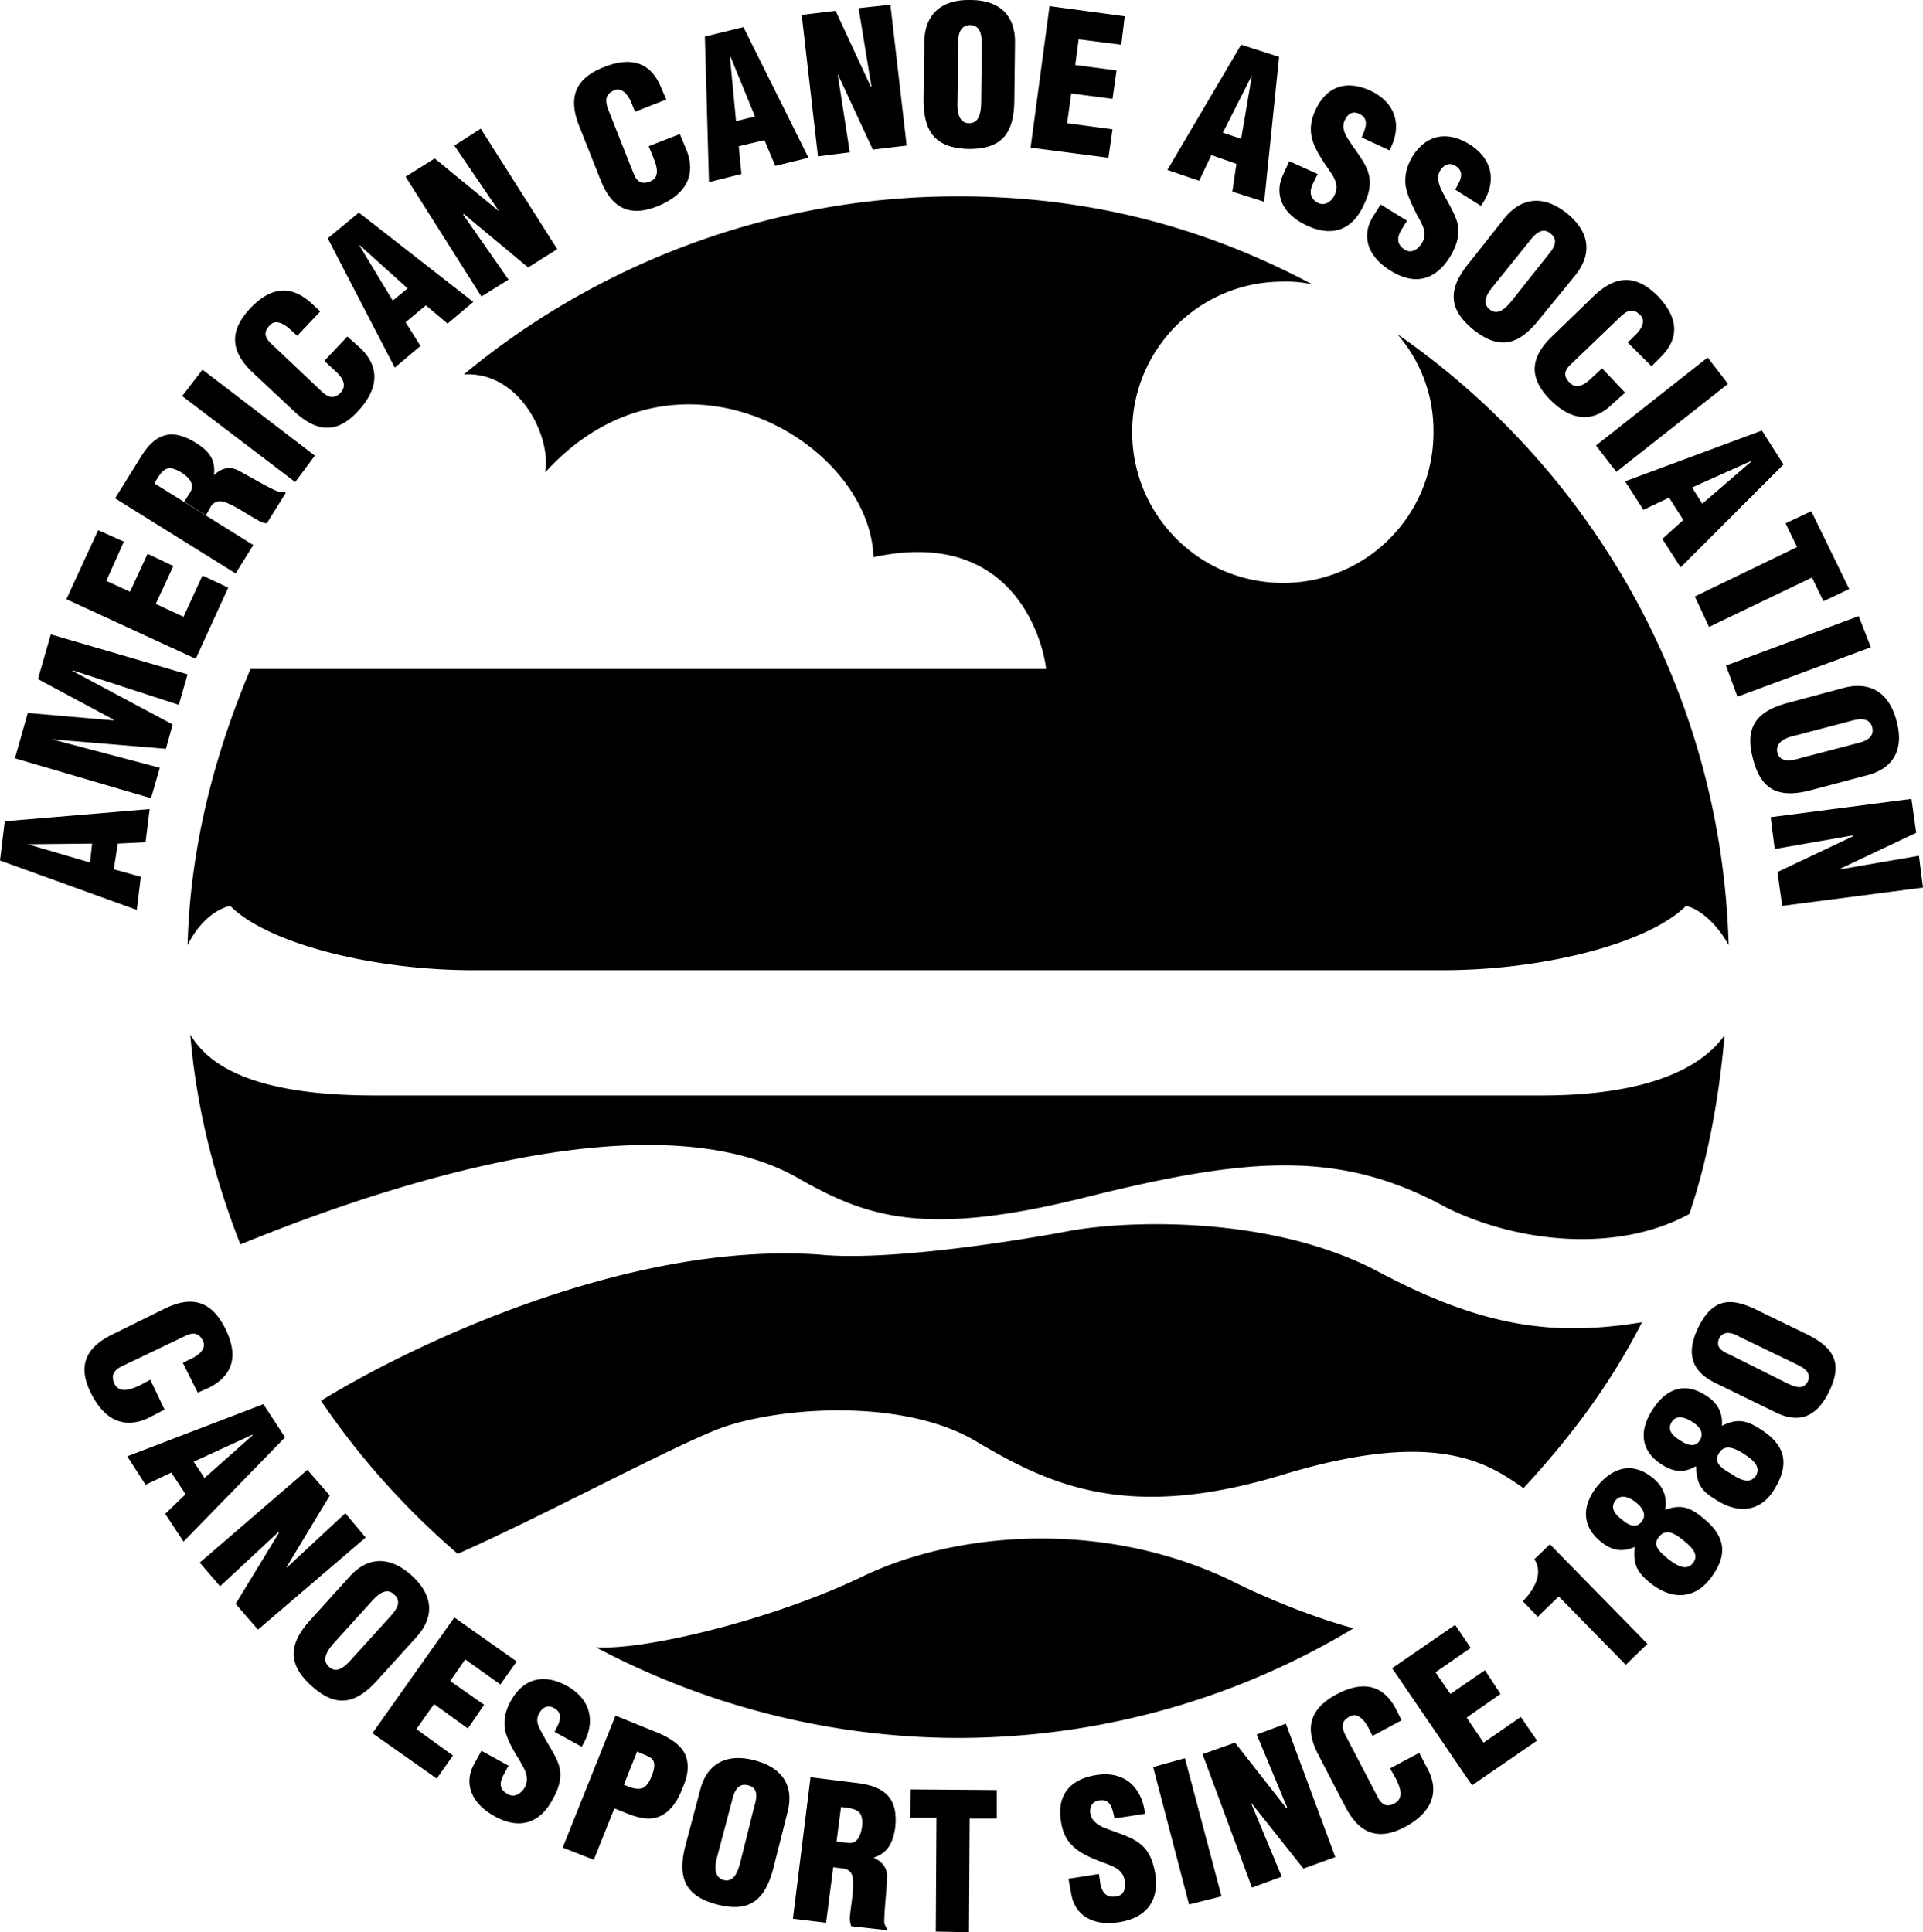 <svg xmlns="http://www.w3.org/2000/svg" width="284" height="285.401"><path d="M252.402 233.401c-2.297 2.785-5.527 2.941-8.699.402-1.738-1.453-2.543-2.464-2.3-5.203v-.097c-1.942.843-3.434.457-5-.801-2.887-2.36-2.743-5.383-.5-8.2l2.699 2.098c-.93 1.172.004 2.137 1 2.903.785.683 1.988 1.336 2.8.3.934-1.117.067-2.18-.8-2.902-.848-.672-2.145-1.324-3-.3l-2.7-2.098c2.368-2.856 5.254-3.614 8.2-1.2 1.359 1.086 2.218 2.649 1.8 4.7 2.352-.84 3.692-.399 5.598 1.199 3.594 2.867 3.656 5.77.902 9.199l-2.402-2.5c1.11-1.367-.41-2.562-1.398-3.398-1.055-.825-2.48-1.914-3.602-.5-1.14 1.37.422 2.421 1.402 3.3.957.696 2.536 1.903 3.598.598l2.402 2.5m-235-108.801 4.098-.199.602-4.898-21.399 1.8L0 127.1l20.203 7.301.598-4.898-4-1.102-3.5-1-9.2-2.7 9.5-.1-.3 2.8 3.5 1 .601-3.8m4.898-6.7-20.097-5.898 1.899-6.7 12.601 1.098.098-.098-11.2-6L7.5 93.702 27.703 99.6l-1.3 4.5-15.7-5.097v.097l14.797 7.903-1 3.597-16.797-1.398 15.899 4.2-1.301 4.5m6.601-20.599-19.101-8.8 4.699-10.2 3.8 1.7-2.597 5.8 3.5 1.598 2.598-5.598 3.8 1.797L23 89.202l4.102 1.898 2.8-6.097 3.801 1.8-4.8 10.5M22.8 71.401c1.216-2.09 1.856-2.91 4-1.598 1.067.68 2.009 1.66 1.302 2.899l-.899 1.398 3.2 2 .8-1.398c.711-.914 1.633-.805 2.797-.2 1.172.516 2.586 1.524 4.203 2.4.371.226.762.335 1.2.401l2.8-4.5L42 72.6a1.5 1.5 0 0 1-.898 0c-1.293-.437-4.375-2.32-5.899-3.097-1.258-.684-2.586-.356-3.601.699V70.1c.27-2.242-.809-3.535-2.7-4.699-3.554-2.215-6-1.36-8.101 2.102L17 73.6l17.8 11.102 2.602-4.2-14.601-9.1m20.801-.2-16.7-12.7 3-3.902L46.5 67.303l-2.898 3.899m.3-21.602-1-.898c-1.297-1.223-2.414-1.383-3-.7-1.113 1.102-.75 1.942.301 2.9l7.5 7.1c.895.782 1.735.91 2.598 0 1.156-1.261-.016-2.546-1-3.402l-1.399-1.297 3.399-3.601 1.902 1.7c2.633 2.491 3.063 5.726-.402 9.401-3.063 3.329-6.028 2.977-9.2.098l-6.3-5.898c-3.309-3.133-3.434-6.121-.399-9.403 2.903-3.09 5.93-3.71 9.098-.797l1.3 1.2-3.398 3.597m19-4.5 3.2 2.703 3.8-3.203L53 31.401l-4.598 3.8 9.899 19.102 3.8-3.203-2.199-3.5L58 44.401l-4.898-8.098v-.101l7.101 6.398L58 44.401l1.902 3.2 3-2.5M68.5 31.6l-.098.102 6.7 9.601-4 2.5-11.2-17.703 4.301-2.699 9.5 7.8-6.601-9.698 3.898-2.5 11.3 17.8-4.3 2.7-9.5-7.903m25.3-15.097-.5-1.2c-.679-1.695-1.62-2.316-2.5-2-1.421.559-1.452 1.473-1 2.797l3.802 9.602c.46 1.12 1.16 1.601 2.398 1.101 1.523-.59 1.016-2.253.5-3.5l-.7-1.703 4.602-1.797 1 2.399c1.297 3.328.293 6.433-4.402 8.3-4.215 1.641-6.738.048-8.297-3.902L85.5 18.503c-1.64-4.211-.469-6.961 3.703-8.602 3.934-1.55 6.934-.809 8.5 3.2l.7 1.6-4.602 1.802m19.101 4.199 1.598 3.8 4.902-1.199-9.601-19.3-5.7 1.398.602 21.5 4.797-1.2-.398-4.1-.399-3.7-.902-9.5h.101l3.598 8.8-2.797.7.399 3.7 3.8-.9m10.801-9.8 1.797 11.602-4.7.597-2.398-20.898 5-.602 5.2 11.203h.101l-1.902-11.601 4.699-.5 2.402 20.8-5 .598-5.199-11.199m26.097 3.902c-.046 4.77-1.726 7.215-6.698 7.2-4.997-.09-6.704-2.57-6.7-7.301l.098-8.5c.082-4.074 2.512-6.29 6.8-6.2 4.337.005 6.638 2.266 6.602 6.301L145 6.6c-.023-1.304-.121-2.843-1.7-2.898-1.612.02-1.823 1.558-1.8 2.8l-.098 8.7c-.043 1.176.133 2.969 1.7 3 1.625.004 1.757-1.79 1.8-3L145 6.6l4.902-.297-.101 8.5m2.402 7L155 .901l11.102 1.5-.5 4.2-6.301-.798-.5 3.797 6.101.801-.601 4.2-6.098-.798-.601 4.399 6.699.898-.598 4.203-11.5-1.5m30.399 2.399L182 28.303l4.703 1.5 2.2-21.402-5.602-1.8-10.899 18.5 4.7 1.6 1.8-3.8 1.7-3.3 4.3-8.5-1.601 9.402-2.7-.903-1.699 3.301 3.7 1.3m12 1.501-.7 1.398c-.492 1.055-.586 2.188.801 2.903 1.07.437 1.965-.286 2.399-1.2.77-1.648-.262-2.87-1.102-4.101-.992-1.457-1.813-2.738-2.2-4.102-.355-1.336-.292-2.73.5-4.398 1.673-3.578 4.684-4.39 8.102-2.8 3.907 1.847 4.668 5.362 2.801 8.8l-4.101-1.899c.457-1.128 1.222-2.625-.2-3.402-.879-.52-1.648-.262-2.101.5-.703 1.11-.395 1.965.199 3 1.18 1.84 2.316 3.176 2.902 4.602.586 1.476.602 3.03-.5 5.3-1.695 3.684-4.675 4.762-8.402 3-4.055-1.89-4.707-4.984-3.5-7.5l.902-2 4.2 1.899M207.8 32.6l-.8 1.301c-.637 1.024-.863 2.137.5 3 .945.566 1.918-.047 2.5-1 .91-1.453.027-2.789-.7-4.098-.78-1.57-1.448-2.941-1.698-4.3-.172-1.407.054-2.782 1-4.403 2.109-3.304 5.195-3.761 8.398-1.797 3.672 2.301 4.023 5.88 1.703 9.098l-3.8-2.398c.593-1.051 1.527-2.45.199-3.403-.805-.601-1.598-.433-2.2.301-.765.988-.558 1.875-.101 3 .972 1.934 1.945 3.395 2.402 4.902.371 1.512.203 3.055-1.101 5.2-2.164 3.445-5.247 4.168-8.7 2-3.851-2.364-4.14-5.512-2.699-7.903l1.2-1.898L207.8 32.6m19.5 14.602c-2.964 3.719-5.792 4.601-9.698 1.5-3.864-3.145-3.672-6.152-.7-9.8l5.301-6.7c2.57-3.137 5.852-3.371 9.2-.7 3.37 2.731 3.777 5.934 1.3 9.098l-4.101-2.898c.808-.953 1.687-2.227.398-3.2-1.2-1.027-2.316.051-3.098 1.098l-5.402 6.703c-.781.914-1.754 2.43-.5 3.399 1.234 1.035 2.445-.293 3.203-1.2l5.399-6.8 4.101 2.898-5.402 6.602m13.101 3.398 1-1c1.305-1.218 1.524-2.324.899-3-1.063-1.12-1.922-.8-2.899.102l-7.5 7.2c-.867.847-1.043 1.67-.101 2.6 1.117 1.212 2.465.11 3.402-.8l1.399-1.3 3.398 3.6-1.898 1.7c-2.579 2.539-5.832 2.793-9.301-.8-3.172-3.31-2.656-6.25.402-9.2l6.2-6c3.34-3.164 6.327-3.125 9.5.101 2.863 3.051 3.32 6.114.199 9.098l-1.2 1.2-3.5-3.5m-4.699 15.202 16.5-13 3 3.899-16.5 13-3-3.899m12.899 11L245.5 79.6l2.703 4.203 15.2-15.203-3.2-5L240 71.1l2.703 4.203 3.797-1.8 3.402-1.5 8.7-3.903v.102l-7.2 6.2-1.5-2.4-3.402 1.5 2.102 3.301m18.898-1.3 5.602 11.5-3.801 1.8-1.7-3.5-15.199 7.297-2.101-4.5 15.101-7.297-1.699-3.5 3.797-1.8m-12.598 22.8 19.598-7.3 1.8 4.597-19.698 7.301-1.7-4.598m9.2 5.5c-4.582 1.196-6.52 3.5-5.2 8.297 1.223 4.84 4.028 5.809 8.598 4.602l8.3-2.2c3.86-1.011 5.43-3.827 4.302-8-1.07-4.167-3.852-5.921-7.801-4.902l1 4.903c1.23-.371 2.77-.575 3.199.898.383 1.613-1.078 2.113-2.297 2.402l-8.402 2.2c-1.125.347-2.887.699-3.301-.801-.398-1.586 1.281-2.235 2.402-2.5l8.399-2.2-1-4.902-8.2 2.203m9.602 19.7-.101-.102-11.5 2-.602-4.7 20.8-2.698.7 5-11.2 5.3v.098l11.602-2 .598 4.7-20.797 2.702-.703-5 11.203-5.3M27 201.303l1.203-.601c1.64-.762 2.188-1.746 1.797-2.602-.672-1.367-1.59-1.324-2.797-.699l-9.402 4.5c-1.008.566-1.426 1.3-.899 2.5.786 1.465 2.403.824 3.598.3l1.703-.898 2.098 4.399-2.301 1.2c-3.207 1.565-6.383.82-8.598-3.7-2.015-4.07-.632-6.719 3.2-8.602l7.699-3.797c4.144-2.035 6.98-1.09 9 3 1.828 3.723 1.332 6.774-2.5 8.7l-1.598.699L27 201.303m.402 19.399-3 2.898 2.7 4.102 15-15.399-3.2-4.902-20.101 7.7 2.699 4.202 3.8-1.8 3.302-1.602 8.699-4v.102l-7.098 6.3-1.601-2.402-3.301 1.602 2.101 3.199m13.801 5.699-.101-.098-8.602 8-3-3.5L45.402 217.1l3.301 3.801-6.402 10.602h.101l8.598-8 3 3.597-15.898 13.602L34.8 236.9l6.402-10.5M55.8 248.1c-3.195 3.555-6.073 4.278-9.8.903-3.668-3.313-3.3-6.305-.098-9.801l5.7-6.3c2.707-3.04 5.996-3.087 9.199-.2 3.191 2.898 3.414 6.12.699 9.101l-3.898-3c.89-1.003 1.84-2.218.601-3.3-1.129-1.063-2.305-.051-3.203.898l-5.797 6.402c-.762.895-1.82 2.356-.601 3.399 1.148 1.098 2.433-.156 3.199-1l5.8-6.399 3.899 3-5.7 6.297m-.8 7.903L67.102 238.9l9.199 6.5-2.399 3.402-5.199-3.703-2.203 3.203 5 3.5-2.398 3.5-5-3.601-2.602 3.7 5.402 3.901-2.402 3.399-9.5-6.7m20.102 4.802-.7 1.297c-.609 1.055-.777 2.176.598 2.903 1.008.578 1.945-.09 2.5-1 .805-1.57-.148-2.86-.898-4.2-.914-1.453-1.653-2.785-2-4.203-.227-1.32-.075-2.707.8-4.297 1.91-3.492 4.965-4.117 8.301-2.3 3.762 2.07 4.305 5.625 2.2 9l-4-2.2c.577-1.109 1.433-2.554.097-3.402-.879-.59-1.664-.379-2.2.402-.734 1.012-.48 1.887.102 2.899 1.012 1.969 2.063 3.37 2.598 4.898.457 1.446.375 2.996-.898 5.203-1.891 3.563-4.93 4.454-8.5 2.5-3.97-2.18-4.43-5.304-3.102-7.703l1.102-2 4 2.203m19-2.101.398.2c.773.308 1.398.558 1.8.901.614.664.235 1.84-.097 2.598-.242.672-.656 1.41-1.3 1.7-.989.327-1.938-.173-2.801-.5l-1.399 3.5c1.738.628 3.492 1.6 5.399 1.5 2.453-.176 3.894-2.344 4.699-4.5.672-1.536 1.047-3.075.5-4.7-.73-1.965-3.219-3.14-5-3.8l-5.399-2.2-7.8 19.5 4.601 1.8 6.399-16m22.198 9.001c1.016-3.856-.675-6.606-4.898-7.7-4.125-1.066-7.02.5-8 4.4l-2.199 8.3c-1.152 4.55-.09 7.37 4.7 8.601 4.863 1.266 7.077-.707 8.3-5.3l-4.902-.801c-.313 1.152-.871 2.86-2.399 2.5-1.562-.438-1.304-2.223-1-3.399l2.2-8.3c.28-1.286.855-2.727 2.398-2.301 1.55.37 1.273 1.89.902 3.101l-2.101 8.399 4.902.8 2.098-8.3m7.902-.801c2.348.258 3.363.5 3.098 3-.211 1.25-.711 2.512-2.098 2.3l-1.703-.198-.5 3.8 1.602.2c1.171.203 1.453 1.086 1.398 2.398.008 1.277-.32 2.984-.5 4.8.004.45.066.852.203 1.302l5.297.597v-.199c-.172-.266-.281-.535-.398-.8-.067-1.391.359-4.981.398-6.7.137-1.418-.719-2.488-2-3 2.14-.707 2.871-2.223 3.203-4.398.477-4.184-1.32-6.047-5.3-6.602l-7.2-.898-2.601 20.898 4.898.602 2.203-17.102m10.297-2.598 12.703.098v4.2h-4l-.101 16.8-4.899-.098.098-16.8h-3.899l.098-4.2m27.8 12.5.2 1.399c.25 1.223.813 2.207 2.402 1.898 1.086-.14 1.414-1.246 1.2-2.297-.254-1.738-1.801-2.16-3.2-2.703-1.636-.62-3.043-1.207-4.101-2.097-1.09-.907-1.828-2.09-2.098-3.903-.687-3.902 1.324-6.285 5.098-6.898 4.207-.727 6.832 1.726 7.3 5.7l-4.5.698c-.265-1.195-.488-2.86-2.101-2.699-1.016.082-1.504.73-1.5 1.7.11 1.226.852 1.753 1.902 2.3 2.043.809 3.739 1.262 5 2.102 1.356.879 2.25 2.148 2.7 4.699.64 3.937-1.196 6.515-5.2 7.2-4.476.741-6.77-1.43-7.199-4.2l-.402-2.2 4.5-.699m13.301 4.5-5.301-20.3 4.699-1.301 5.402 20.398-4.8 1.203m9.198-15v.098l4.5 10.8-4.398 1.602-7.3-19.703 4.8-1.699 7.598 9.7.102-.098-4.5-10.801 4.3-1.602 7.301 19.703-4.703 1.7-7.7-9.7m17.903-9.902-.601-1.2c-.872-1.624-1.872-2.144-2.7-1.698-1.37.672-1.304 1.582-.699 2.8l4.797 9.2c.563 1.062 1.309 1.46 2.402.898 1.54-.809.856-2.414.301-3.598l-.902-1.601 4.3-2.3 1.2 2.3c1.715 3.16 1.043 6.351-3.399 8.7-4.047 2.085-6.722.769-8.699-3l-4-7.7c-2.113-4.02-1.238-6.88 2.797-9 3.684-1.91 6.746-1.488 8.703 2.3L207 254.1l-4.297 2.301m14.699 7.301-11.8-17.3 9.3-6.4 2.301 3.4-5.203 3.6 2.203 3.2 5.098-3.5 2.3 3.5-5 3.5 2.5 3.7 5.5-3.802 2.399 3.5-9.598 6.602m12.801-27.899-3.101 3-2.2-2.3c1.59-1.61 3.102-4.067 1.7-6.2l2.3-2.203 14.399 14.703-3.2 3.098-9.898-10.098m31.699-15.601c-1.922 2.996-5.113 3.52-8.5 1.3-1.945-1.187-2.859-2.1-2.902-4.902h-.098c-1.773 1.016-3.3.805-5-.297-3.14-1.988-3.34-5.003-1.402-8l2.902 1.7c-.8 1.285.235 2.14 1.301 2.8.871.579 2.137 1.086 2.797 0 .832-1.25-.148-2.207-1.098-2.8-.918-.598-2.281-1.098-3 0l-2.902-1.7c1.996-3.168 4.777-4.246 7.902-2.203 1.551.938 2.582 2.395 2.399 4.5 2.246-1.12 3.625-.836 5.699.5 3.898 2.473 4.289 5.348 1.902 9.102l-2.601-2.2c.918-1.527-.727-2.542-1.801-3.3-1.145-.66-2.684-1.574-3.598-.102-1.015 1.547.657 2.414 1.801 3.102.957.656 2.664 1.676 3.598.3l2.601 2.2m3.398-18.699c.641.32 2.337 1.054 1.7 2.5-.7 1.425-1.957.812-3.098.3L255.5 200.1c-1.102-.476-2.21-1.078-1.598-2.398.786-1.55 2.625-.465 2.899-.3l3.101-3.7c-4.16-2.145-6.89-2.102-9.101 2.398-1.75 3.63-1.172 6.403 2.601 8.203l8.801 4.297c3.633 1.805 6.188.528 7.899-3 2.105-4.3.753-6.582-3.399-8.597l-6.8-3.301-3.102 3.7 8.5 4.1m-65.399 39.001c-17.043 10.273-37.047 16.168-58.402 16.199-19.242-.031-37.645-4.965-53.5-13.399 6.977.524 25.977-3.976 39.5-10.5 13.477-6.476 34.977-8.476 54 .5 5.977 3.024 12.95 5.723 18.402 7.2m-132.3-11c12.511-5.543 29.375-14.676 37.898-18.2 8.477-3.476 27.477-4.976 38.5 1.5 10.977 6.524 22.477 12.024 45.5 5 22.977-6.976 30.477-1.476 35.5 2 6.996-7.586 12.723-15.168 17.5-24.5-12.523 2.024-23.023 1.024-39-7.5-16.023-8.476-37.523-7.476-45.5-6-8.023 1.524-27.023 4.524-37 3.5-28.523-1.976-60.637 13.598-73.598 21.598 5.688 8.395 12.504 15.98 20.2 22.602"/><path d="M254.703 152.901c-3.5 4.945-11.57 8.926-27.203 8.902h-172c-16.496.024-24.262-3.656-27.398-9 .91 10.926 3.566 21.211 7.398 31 13.477-5.476 58.477-22.976 82-10 10.477 6.024 18.977 9.024 43 3 23.977-5.976 37.477-6.976 53 1.5 9.977 5.024 24.977 7.024 36 1 2.824-8.37 4.379-17.28 5.203-26.402M154.5 98.803c-.523-4.476-5.023-20.976-25.5-16.5-.523-16.976-29.023-33.976-48.5-12.5.977-4.976-3.523-14.976-12-14.5 19.688-16.328 45.367-26.32 73-26.3 19.238-.02 36.39 4.523 52.3 13a17.597 17.597 0 0 0-4.3-.403c-12.324-.047-22.297 9.926-22.297 22.203 0 12.325 9.973 22.297 22.297 22.297 12.277 0 22.25-9.972 22.203-22.297.047-5.433-1.914-10.433-5.203-14.3l-.2-.2c28.813 19.942 47.927 52.848 49 90.297-1.554-2.847-4.019-5.261-6.3-5.797-5.523 5.524-21.023 9.524-36 9.5H70c-15.023.024-30.523-3.976-36-9.5-2.434.559-4.8 2.754-6.297 5.797.379-14.476 3.965-28.152 9.297-40.797h117.5"/></svg>
